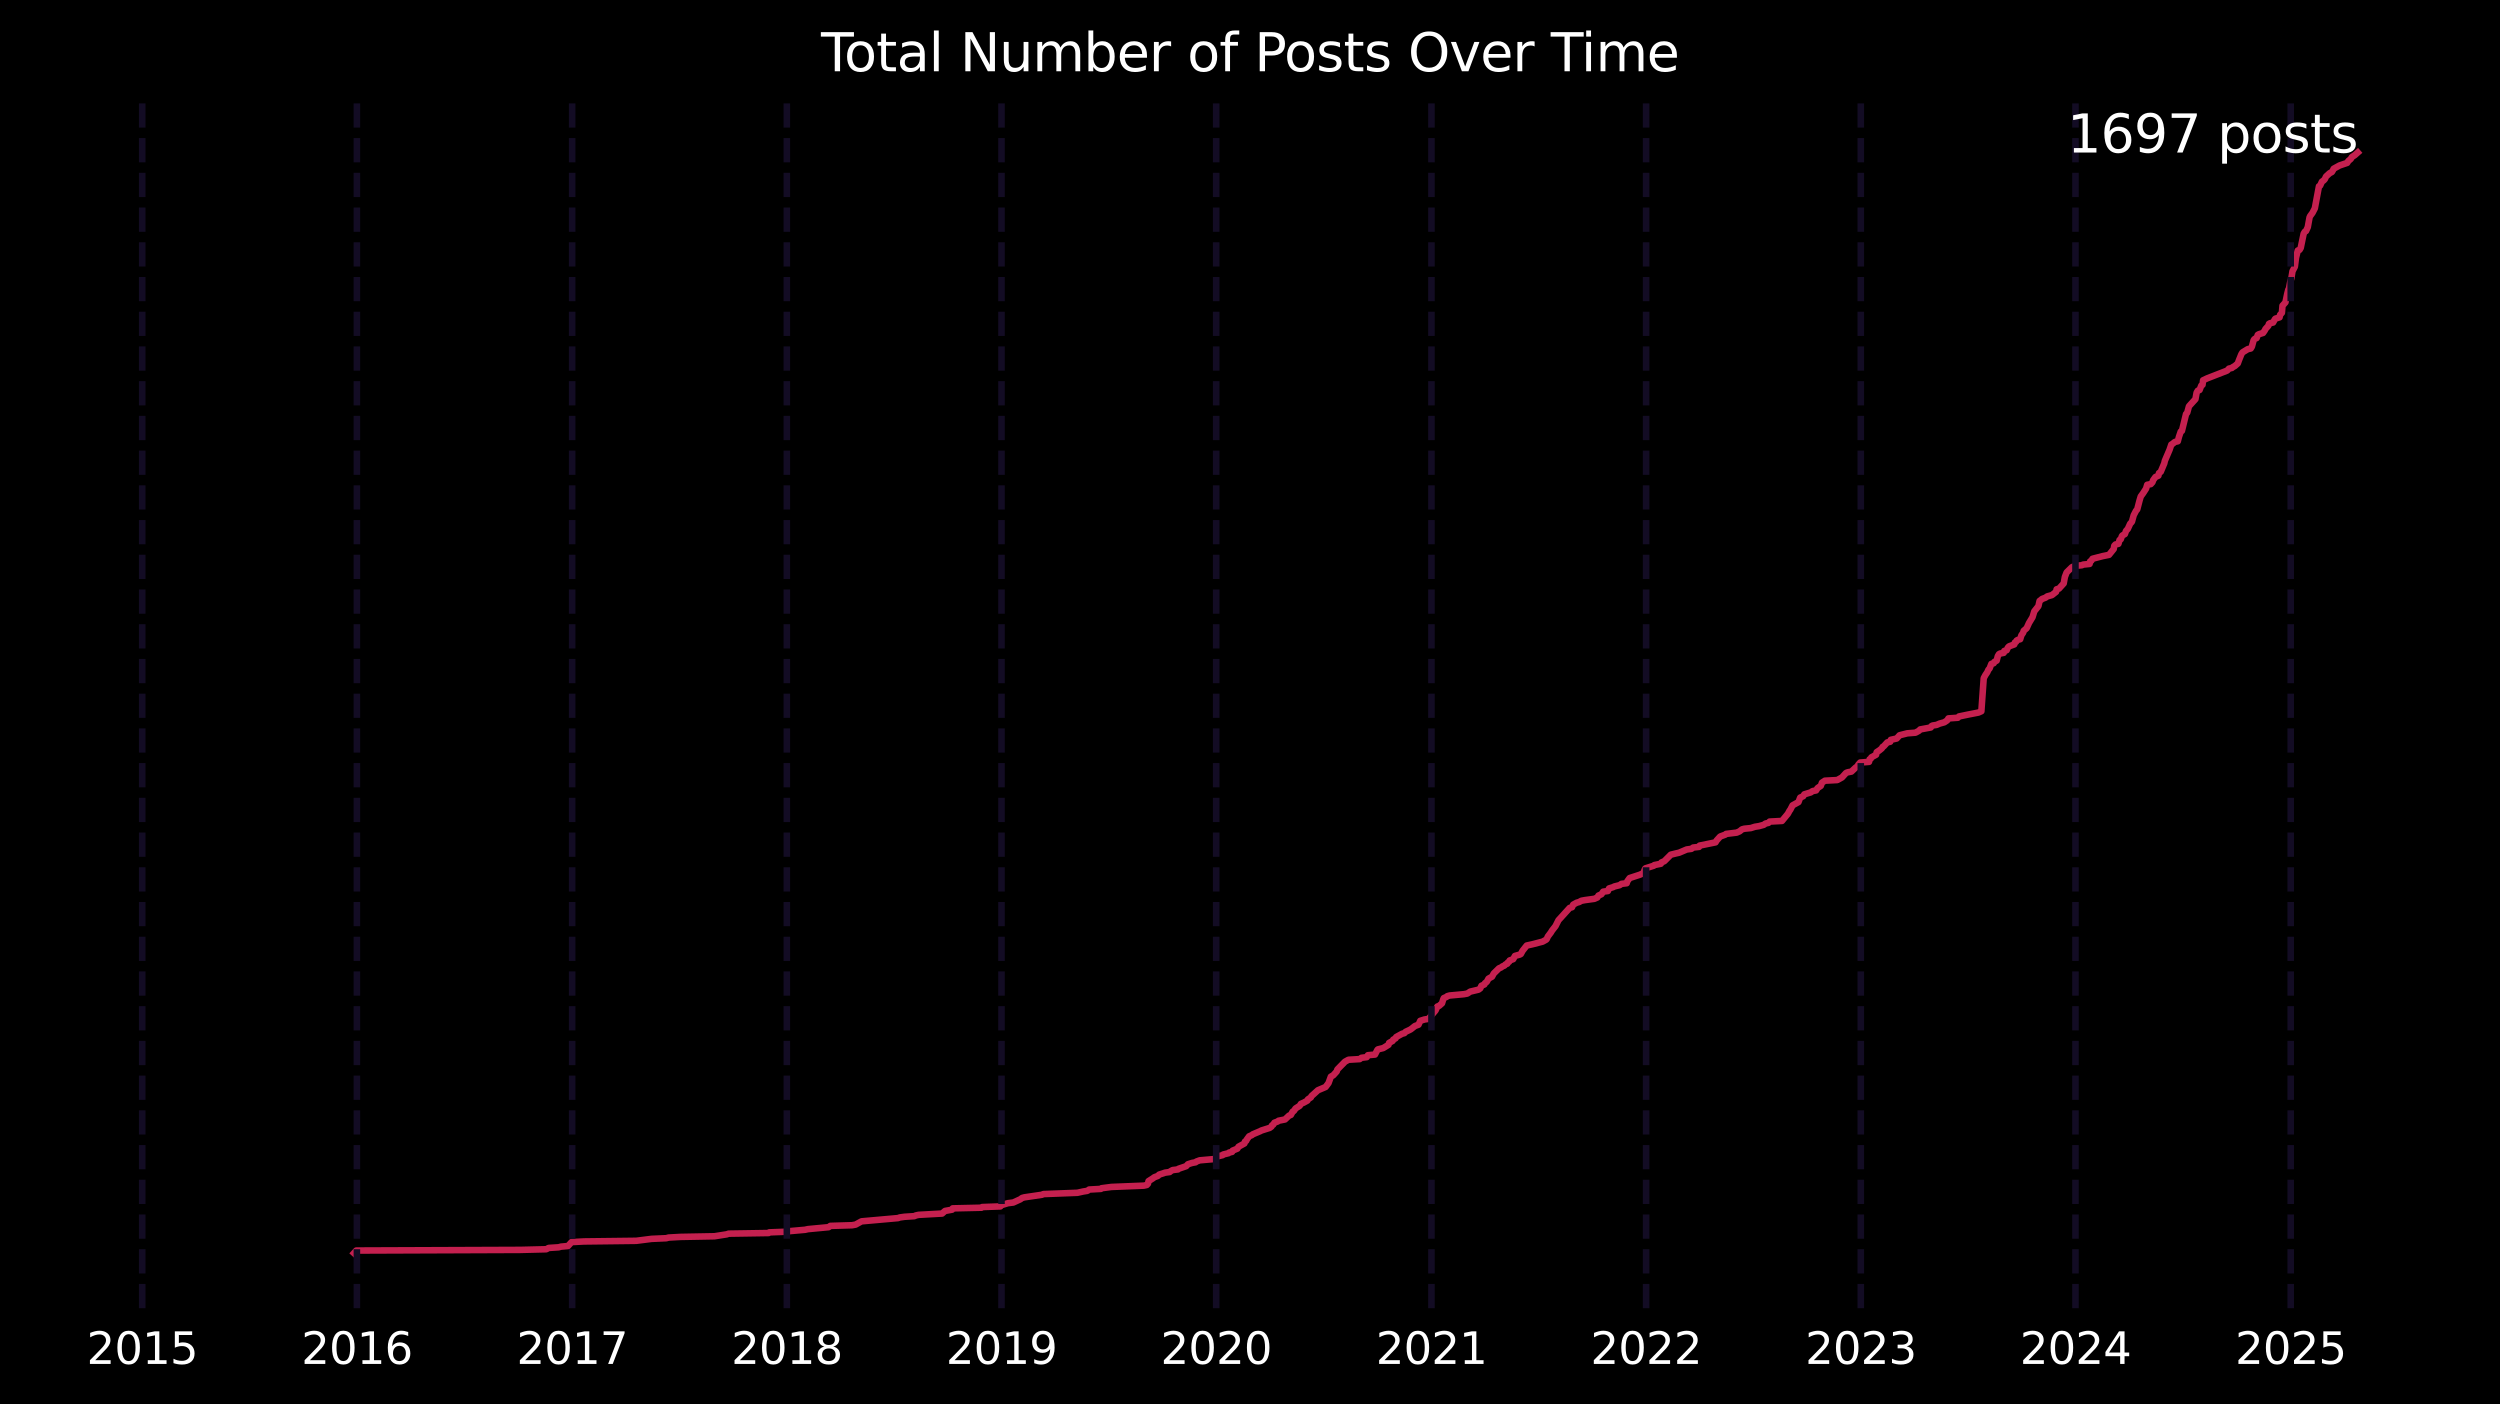 <?xml version="1.0" encoding="utf-8" standalone="no"?>
<!DOCTYPE svg PUBLIC "-//W3C//DTD SVG 1.1//EN"
  "http://www.w3.org/Graphics/SVG/1.1/DTD/svg11.dtd">
<svg xmlns:xlink="http://www.w3.org/1999/xlink" width="572.4pt" height="321.561pt" viewBox="0 0 572.4 321.561" xmlns="http://www.w3.org/2000/svg" version="1.1">
 <defs>
  <style type="text/css">*{stroke-linejoin: round; stroke-linecap: butt}</style>
 </defs>
 <g id="figure_1">
  <g id="patch_1">
   <path d="M 0 321.561 
L 572.4 321.561 
L 572.4 0 
L 0 0 
z
"/>
  </g>
  <g id="axes_1">
   <g id="line2d_1">
    <path d="M 81.042 286.918 
L 81.581 286.324 
L 119.151 286.175 
L 125.077 286.027 
L 125.615 285.729 
L 127.905 285.581 
L 128.443 285.432 
L 130.059 285.284 
L 130.867 284.392 
L 133.695 284.244 
L 145.68 284.095 
L 149.181 283.649 
L 152.548 283.501 
L 153.086 283.352 
L 155.78 283.204 
L 163.59 283.055 
L 166.418 282.609 
L 166.822 282.461 
L 175.979 282.312 
L 176.114 282.163 
L 180.019 282.015 
L 180.961 281.866 
L 184.328 281.569 
L 185.001 281.42 
L 189.714 280.975 
L 190.118 280.678 
L 195.101 280.529 
L 195.909 280.38 
L 197.256 279.637 
L 205.605 278.895 
L 206.009 278.746 
L 207.086 278.597 
L 209.375 278.449 
L 209.645 278.3 
L 210.318 278.152 
L 215.704 277.854 
L 216.378 277.26 
L 217.994 276.963 
L 218.128 276.666 
L 224.727 276.517 
L 224.861 276.369 
L 229.036 276.22 
L 229.305 275.923 
L 230.786 275.477 
L 231.998 275.329 
L 233.614 274.586 
L 234.018 274.288 
L 234.557 274.14 
L 238.597 273.545 
L 238.866 273.397 
L 246.677 273.1 
L 248.023 272.803 
L 248.966 272.654 
L 249.37 272.357 
L 252.063 272.208 
L 252.198 272.06 
L 254.487 271.762 
L 261.893 271.465 
L 262.567 271.317 
L 262.836 271.02 
L 262.971 270.425 
L 263.913 269.831 
L 264.317 269.534 
L 265.125 269.237 
L 265.395 268.939 
L 266.337 268.642 
L 266.741 268.494 
L 267.819 268.345 
L 267.953 268.196 
L 268.492 267.899 
L 269.704 267.751 
L 269.839 267.602 
L 271.589 267.008 
L 271.993 266.562 
L 272.936 266.265 
L 273.744 266.116 
L 273.878 265.968 
L 274.686 265.67 
L 278.053 265.373 
L 278.726 264.779 
L 279.938 264.482 
L 280.073 264.333 
L 281.285 264.036 
L 281.419 263.887 
L 282.093 263.739 
L 282.227 263.442 
L 283.305 262.996 
L 283.574 262.55 
L 284.921 261.807 
L 285.055 261.362 
L 285.325 261.213 
L 285.459 260.916 
L 285.998 260.173 
L 286.671 259.876 
L 286.806 259.727 
L 288.557 258.984 
L 288.826 258.836 
L 290.711 258.241 
L 291.115 257.944 
L 291.25 257.647 
L 291.519 257.498 
L 291.788 257.053 
L 292.596 256.755 
L 292.731 256.607 
L 294.212 256.31 
L 295.155 255.418 
L 295.559 255.27 
L 295.963 254.527 
L 296.232 254.378 
L 296.636 253.784 
L 297.579 253.189 
L 297.848 252.744 
L 298.522 252.446 
L 299.33 252.001 
L 299.464 251.704 
L 300.138 251.258 
L 300.272 250.961 
L 300.946 250.366 
L 301.753 249.623 
L 303.504 248.88 
L 304.177 247.989 
L 304.716 246.503 
L 305.255 246.206 
L 306.063 245.314 
L 306.197 244.869 
L 307.948 243.086 
L 308.487 242.788 
L 308.756 242.64 
L 311.315 242.491 
L 311.718 242.194 
L 312.93 242.045 
L 313.2 241.6 
L 314.816 241.451 
L 315.354 240.411 
L 315.489 240.262 
L 316.701 239.965 
L 317.913 239.222 
L 318.048 238.777 
L 318.856 238.331 
L 318.99 238.034 
L 319.529 237.737 
L 319.664 237.439 
L 321.01 236.696 
L 321.549 236.548 
L 321.818 236.251 
L 322.761 235.805 
L 323.03 235.656 
L 323.973 234.913 
L 324.781 234.616 
L 325.185 233.725 
L 326.127 233.428 
L 327.07 233.279 
L 328.686 231.347 
L 329.09 230.456 
L 329.494 230.307 
L 330.167 229.713 
L 330.437 228.821 
L 330.571 228.524 
L 331.245 228.227 
L 331.379 228.079 
L 331.918 227.93 
L 335.15 227.633 
L 335.958 227.484 
L 336.631 227.038 
L 338.516 226.593 
L 338.92 226.295 
L 339.19 225.701 
L 339.863 225.404 
L 339.998 225.107 
L 340.402 224.81 
L 340.806 224.067 
L 341.614 223.621 
L 342.018 222.878 
L 343.229 221.689 
L 343.633 221.541 
L 344.037 221.244 
L 344.441 221.095 
L 344.711 220.798 
L 345.115 220.649 
L 345.249 220.352 
L 345.519 220.204 
L 345.653 219.906 
L 346.461 219.609 
L 346.865 218.866 
L 347.943 218.569 
L 348.212 218.42 
L 348.616 217.678 
L 349.559 216.489 
L 350.905 216.192 
L 353.194 215.597 
L 354.002 215.152 
L 354.137 215.003 
L 354.406 214.409 
L 355.08 213.517 
L 355.349 213.071 
L 356.157 212.031 
L 356.83 210.694 
L 359.389 207.871 
L 359.928 207.722 
L 360.197 207.128 
L 361.005 206.682 
L 361.544 206.534 
L 362.082 206.237 
L 362.89 206.088 
L 365.045 205.791 
L 365.718 205.494 
L 365.987 205.048 
L 366.661 204.751 
L 367.065 204.156 
L 368.142 204.008 
L 368.411 203.413 
L 369.354 203.116 
L 369.623 202.968 
L 370.835 202.67 
L 371.239 202.373 
L 372.451 202.225 
L 372.586 201.779 
L 373.124 201.036 
L 375.414 200.293 
L 376.087 199.996 
L 376.356 199.699 
L 376.626 198.956 
L 376.76 198.807 
L 378.646 198.213 
L 378.78 198.064 
L 380.262 197.767 
L 380.396 197.47 
L 381.07 197.173 
L 382.551 195.687 
L 383.763 195.39 
L 384.436 195.241 
L 386.187 194.498 
L 387.264 194.35 
L 387.668 194.053 
L 389.015 193.904 
L 389.149 193.607 
L 392.785 192.864 
L 393.055 192.418 
L 393.862 191.527 
L 395.074 191.081 
L 395.209 190.932 
L 397.633 190.635 
L 398.306 190.338 
L 398.845 189.892 
L 399.384 189.744 
L 400.865 189.595 
L 401.808 189.298 
L 402.75 189.149 
L 403.827 188.852 
L 404.231 188.555 
L 404.905 188.406 
L 405.174 188.109 
L 408.002 187.961 
L 409.349 186.326 
L 409.753 185.583 
L 409.887 185.435 
L 410.426 184.395 
L 411.773 183.652 
L 412.177 182.612 
L 412.85 182.314 
L 413.119 181.869 
L 414.6 181.423 
L 415.004 181.126 
L 415.812 180.977 
L 416.082 180.531 
L 416.216 180.383 
L 416.89 179.937 
L 417.159 179.194 
L 417.832 178.748 
L 420.66 178.6 
L 421.738 178.005 
L 422.68 176.965 
L 423.084 176.817 
L 423.892 176.668 
L 424.835 175.777 
L 425.239 175.479 
L 425.508 175.034 
L 425.912 174.588 
L 427.932 174.439 
L 428.067 173.845 
L 428.336 173.696 
L 428.471 173.399 
L 429.548 172.805 
L 429.683 172.211 
L 430.356 171.765 
L 430.895 171.319 
L 431.029 171.022 
L 431.299 170.873 
L 432.107 169.982 
L 432.78 169.833 
L 432.915 169.387 
L 434.261 169.09 
L 434.934 168.347 
L 436.685 167.902 
L 438.57 167.753 
L 439.378 167.307 
L 439.648 167.01 
L 442.072 166.564 
L 442.206 166.267 
L 442.476 166.119 
L 443.418 165.97 
L 444.091 165.673 
L 445.169 165.376 
L 445.842 164.93 
L 446.111 164.484 
L 448.266 164.336 
L 448.535 164.038 
L 450.69 163.593 
L 452.979 163.147 
L 453.653 162.85 
L 454.191 155.272 
L 454.595 154.529 
L 454.999 153.935 
L 455.268 153.34 
L 455.538 153.043 
L 455.942 152.003 
L 456.48 151.854 
L 456.615 151.557 
L 457.154 151.26 
L 457.423 150.22 
L 457.692 149.774 
L 457.962 149.626 
L 458.77 149.477 
L 458.904 149.031 
L 459.443 148.883 
L 459.712 148.288 
L 459.982 147.991 
L 461.194 147.545 
L 461.328 147.1 
L 461.598 146.951 
L 461.732 146.654 
L 462.002 146.505 
L 462.54 146.357 
L 462.81 145.465 
L 463.214 144.871 
L 463.348 144.425 
L 464.022 143.831 
L 464.56 142.642 
L 465.368 141.305 
L 465.772 139.968 
L 466.715 138.779 
L 466.984 137.59 
L 467.388 137.293 
L 467.523 137.145 
L 468.331 136.847 
L 468.735 136.55 
L 469.812 136.253 
L 470.755 135.51 
L 470.889 134.916 
L 471.428 134.767 
L 472.505 133.579 
L 472.775 132.093 
L 473.179 131.053 
L 474.391 129.864 
L 475.064 129.567 
L 476.68 129.418 
L 476.949 129.27 
L 478.43 129.121 
L 478.565 128.527 
L 478.834 128.378 
L 479.104 127.932 
L 481.393 127.338 
L 482.874 127.041 
L 483.952 125.704 
L 484.086 124.961 
L 484.356 124.663 
L 485.029 124.515 
L 485.298 123.623 
L 485.567 123.475 
L 485.837 122.732 
L 485.971 122.583 
L 486.51 122.286 
L 486.779 121.543 
L 487.183 121.097 
L 487.722 119.909 
L 488.126 119.463 
L 488.53 117.977 
L 489.069 116.937 
L 489.338 116.64 
L 489.877 114.56 
L 490.146 113.668 
L 490.685 112.925 
L 491.358 111.885 
L 491.627 110.994 
L 492.435 110.845 
L 492.839 110.399 
L 492.974 109.954 
L 493.513 109.211 
L 494.186 108.913 
L 494.321 108.319 
L 494.725 108.022 
L 495.532 106.09 
L 495.667 105.496 
L 496.744 102.97 
L 497.148 101.781 
L 497.418 101.633 
L 497.956 101.187 
L 498.63 101.038 
L 498.899 99.998 
L 499.303 98.81 
L 499.572 98.661 
L 500.515 94.798 
L 500.784 94.501 
L 501.188 93.015 
L 502.67 91.38 
L 502.939 89.895 
L 503.208 89.449 
L 503.612 89.3 
L 504.016 88.26 
L 504.286 88.112 
L 504.42 87.071 
L 505.363 86.626 
L 509.941 84.843 
L 510.345 84.397 
L 511.019 84.248 
L 511.153 84.1 
L 511.692 83.803 
L 512.365 83.208 
L 512.635 82.465 
L 513.173 81.128 
L 513.443 80.682 
L 514.655 79.939 
L 515.328 79.791 
L 515.597 79.345 
L 516.001 77.859 
L 516.27 77.562 
L 516.674 77.413 
L 516.944 76.67 
L 517.213 76.522 
L 518.156 76.225 
L 518.56 75.63 
L 518.694 75.333 
L 519.368 74.59 
L 519.502 74.145 
L 519.772 73.996 
L 520.445 73.847 
L 520.849 73.104 
L 520.984 72.956 
L 521.926 72.659 
L 522.061 72.064 
L 522.465 71.619 
L 522.6 69.984 
L 523.273 69.241 
L 523.677 67.31 
L 523.946 66.27 
L 524.081 66.121 
L 524.35 64.635 
L 524.62 63.744 
L 524.889 62.109 
L 525.428 61.069 
L 525.697 58.989 
L 526.101 57.354 
L 526.505 57.206 
L 526.774 56.76 
L 527.447 53.491 
L 527.717 53.045 
L 527.986 52.897 
L 528.39 52.005 
L 528.794 49.777 
L 528.929 49.479 
L 529.467 48.737 
L 530.006 47.696 
L 530.949 42.645 
L 531.218 42.496 
L 531.487 41.902 
L 531.622 41.604 
L 532.026 41.307 
L 532.295 41.01 
L 532.565 40.416 
L 533.373 39.673 
L 533.911 39.376 
L 534.181 38.93 
L 534.315 38.633 
L 535.662 37.89 
L 537.412 37.295 
L 537.682 36.85 
L 538.22 36.404 
L 538.49 35.958 
L 539.163 35.512 
L 539.836 34.918 
L 539.836 34.918 
" clip-path="url(#p0073f5444b)" style="fill: none; stroke: #c4204f; stroke-width: 1.5; stroke-linecap: square"/>
   </g>
   <g id="line2d_2">
    <path d="M 475.198 299.518 
L 475.198 22.318 
" clip-path="url(#p0073f5444b)" style="fill: none; stroke-dasharray: 5.55,2.4; stroke-dashoffset: 0; stroke: #130c24; stroke-width: 1.5"/>
   </g>
   <g id="line2d_3">
    <path d="M 426.047 299.518 
L 426.047 22.318 
" clip-path="url(#p0073f5444b)" style="fill: none; stroke-dasharray: 5.55,2.4; stroke-dashoffset: 0; stroke: #130c24; stroke-width: 1.5"/>
   </g>
   <g id="line2d_4">
    <path d="M 376.895 299.518 
L 376.895 22.318 
" clip-path="url(#p0073f5444b)" style="fill: none; stroke-dasharray: 5.55,2.4; stroke-dashoffset: 0; stroke: #130c24; stroke-width: 1.5"/>
   </g>
   <g id="line2d_5">
    <path d="M 327.743 299.518 
L 327.743 22.318 
" clip-path="url(#p0073f5444b)" style="fill: none; stroke-dasharray: 5.55,2.4; stroke-dashoffset: 0; stroke: #130c24; stroke-width: 1.5"/>
   </g>
   <g id="line2d_6">
    <path d="M 278.457 299.518 
L 278.457 22.318 
" clip-path="url(#p0073f5444b)" style="fill: none; stroke-dasharray: 5.55,2.4; stroke-dashoffset: 0; stroke: #130c24; stroke-width: 1.5"/>
   </g>
   <g id="line2d_7">
    <path d="M 229.305 299.518 
L 229.305 22.318 
" clip-path="url(#p0073f5444b)" style="fill: none; stroke-dasharray: 5.55,2.4; stroke-dashoffset: 0; stroke: #130c24; stroke-width: 1.5"/>
   </g>
   <g id="line2d_8">
    <path d="M 180.153 299.518 
L 180.153 22.318 
" clip-path="url(#p0073f5444b)" style="fill: none; stroke-dasharray: 5.55,2.4; stroke-dashoffset: 0; stroke: #130c24; stroke-width: 1.5"/>
   </g>
   <g id="line2d_9">
    <path d="M 131.002 299.518 
L 131.002 22.318 
" clip-path="url(#p0073f5444b)" style="fill: none; stroke-dasharray: 5.55,2.4; stroke-dashoffset: 0; stroke: #130c24; stroke-width: 1.5"/>
   </g>
   <g id="line2d_10">
    <path d="M 81.715 299.518 
L 81.715 22.318 
" clip-path="url(#p0073f5444b)" style="fill: none; stroke-dasharray: 5.55,2.4; stroke-dashoffset: 0; stroke: #130c24; stroke-width: 1.5"/>
   </g>
   <g id="line2d_11">
    <path d="M 32.564 299.518 
L 32.564 22.318 
" clip-path="url(#p0073f5444b)" style="fill: none; stroke-dasharray: 5.55,2.4; stroke-dashoffset: 0; stroke: #130c24; stroke-width: 1.5"/>
   </g>
   <g id="line2d_12">
    <path d="M 524.485 299.518 
L 524.485 22.318 
" clip-path="url(#p0073f5444b)" style="fill: none; stroke-dasharray: 5.55,2.4; stroke-dashoffset: 0; stroke: #130c24; stroke-width: 1.5"/>
   </g>
   <g id="text_1">
    <!-- 1697 posts -->
    <g style="fill: #ffffff" transform="translate(473.315 34.918) scale(0.12 -0.12)">
     <defs>
      <path id="DejaVuSans-31" d="M 794 531 
L 1825 531 
L 1825 4091 
L 703 3866 
L 703 4441 
L 1819 4666 
L 2450 4666 
L 2450 531 
L 3481 531 
L 3481 0 
L 794 0 
L 794 531 
z
" transform="scale(0.016)"/>
      <path id="DejaVuSans-36" d="M 2113 2584 
Q 1688 2584 1439 2293 
Q 1191 2003 1191 1497 
Q 1191 994 1439 701 
Q 1688 409 2113 409 
Q 2538 409 2786 701 
Q 3034 994 3034 1497 
Q 3034 2003 2786 2293 
Q 2538 2584 2113 2584 
z
M 3366 4563 
L 3366 3988 
Q 3128 4100 2886 4159 
Q 2644 4219 2406 4219 
Q 1781 4219 1451 3797 
Q 1122 3375 1075 2522 
Q 1259 2794 1537 2939 
Q 1816 3084 2150 3084 
Q 2853 3084 3261 2657 
Q 3669 2231 3669 1497 
Q 3669 778 3244 343 
Q 2819 -91 2113 -91 
Q 1303 -91 875 529 
Q 447 1150 447 2328 
Q 447 3434 972 4092 
Q 1497 4750 2381 4750 
Q 2619 4750 2861 4703 
Q 3103 4656 3366 4563 
z
" transform="scale(0.016)"/>
      <path id="DejaVuSans-39" d="M 703 97 
L 703 672 
Q 941 559 1184 500 
Q 1428 441 1663 441 
Q 2288 441 2617 861 
Q 2947 1281 2994 2138 
Q 2813 1869 2534 1725 
Q 2256 1581 1919 1581 
Q 1219 1581 811 2004 
Q 403 2428 403 3163 
Q 403 3881 828 4315 
Q 1253 4750 1959 4750 
Q 2769 4750 3195 4129 
Q 3622 3509 3622 2328 
Q 3622 1225 3098 567 
Q 2575 -91 1691 -91 
Q 1453 -91 1209 -44 
Q 966 3 703 97 
z
M 1959 2075 
Q 2384 2075 2632 2365 
Q 2881 2656 2881 3163 
Q 2881 3666 2632 3958 
Q 2384 4250 1959 4250 
Q 1534 4250 1286 3958 
Q 1038 3666 1038 3163 
Q 1038 2656 1286 2365 
Q 1534 2075 1959 2075 
z
" transform="scale(0.016)"/>
      <path id="DejaVuSans-37" d="M 525 4666 
L 3525 4666 
L 3525 4397 
L 1831 0 
L 1172 0 
L 2766 4134 
L 525 4134 
L 525 4666 
z
" transform="scale(0.016)"/>
      <path id="DejaVuSans-20" transform="scale(0.016)"/>
      <path id="DejaVuSans-70" d="M 1159 525 
L 1159 -1331 
L 581 -1331 
L 581 3500 
L 1159 3500 
L 1159 2969 
Q 1341 3281 1617 3432 
Q 1894 3584 2278 3584 
Q 2916 3584 3314 3078 
Q 3713 2572 3713 1747 
Q 3713 922 3314 415 
Q 2916 -91 2278 -91 
Q 1894 -91 1617 61 
Q 1341 213 1159 525 
z
M 3116 1747 
Q 3116 2381 2855 2742 
Q 2594 3103 2138 3103 
Q 1681 3103 1420 2742 
Q 1159 2381 1159 1747 
Q 1159 1113 1420 752 
Q 1681 391 2138 391 
Q 2594 391 2855 752 
Q 3116 1113 3116 1747 
z
" transform="scale(0.016)"/>
      <path id="DejaVuSans-6f" d="M 1959 3097 
Q 1497 3097 1228 2736 
Q 959 2375 959 1747 
Q 959 1119 1226 758 
Q 1494 397 1959 397 
Q 2419 397 2687 759 
Q 2956 1122 2956 1747 
Q 2956 2369 2687 2733 
Q 2419 3097 1959 3097 
z
M 1959 3584 
Q 2709 3584 3137 3096 
Q 3566 2609 3566 1747 
Q 3566 888 3137 398 
Q 2709 -91 1959 -91 
Q 1206 -91 779 398 
Q 353 888 353 1747 
Q 353 2609 779 3096 
Q 1206 3584 1959 3584 
z
" transform="scale(0.016)"/>
      <path id="DejaVuSans-73" d="M 2834 3397 
L 2834 2853 
Q 2591 2978 2328 3040 
Q 2066 3103 1784 3103 
Q 1356 3103 1142 2972 
Q 928 2841 928 2578 
Q 928 2378 1081 2264 
Q 1234 2150 1697 2047 
L 1894 2003 
Q 2506 1872 2764 1633 
Q 3022 1394 3022 966 
Q 3022 478 2636 193 
Q 2250 -91 1575 -91 
Q 1294 -91 989 -36 
Q 684 19 347 128 
L 347 722 
Q 666 556 975 473 
Q 1284 391 1588 391 
Q 1994 391 2212 530 
Q 2431 669 2431 922 
Q 2431 1156 2273 1281 
Q 2116 1406 1581 1522 
L 1381 1569 
Q 847 1681 609 1914 
Q 372 2147 372 2553 
Q 372 3047 722 3315 
Q 1072 3584 1716 3584 
Q 2034 3584 2315 3537 
Q 2597 3491 2834 3397 
z
" transform="scale(0.016)"/>
      <path id="DejaVuSans-74" d="M 1172 4494 
L 1172 3500 
L 2356 3500 
L 2356 3053 
L 1172 3053 
L 1172 1153 
Q 1172 725 1289 603 
Q 1406 481 1766 481 
L 2356 481 
L 2356 0 
L 1766 0 
Q 1100 0 847 248 
Q 594 497 594 1153 
L 594 3053 
L 172 3053 
L 172 3500 
L 594 3500 
L 594 4494 
L 1172 4494 
z
" transform="scale(0.016)"/>
     </defs>
     <use xlink:href="#DejaVuSans-31"/>
     <use xlink:href="#DejaVuSans-36" transform="translate(63.623 0)"/>
     <use xlink:href="#DejaVuSans-39" transform="translate(127.246 0)"/>
     <use xlink:href="#DejaVuSans-37" transform="translate(190.869 0)"/>
     <use xlink:href="#DejaVuSans-20" transform="translate(254.492 0)"/>
     <use xlink:href="#DejaVuSans-70" transform="translate(286.279 0)"/>
     <use xlink:href="#DejaVuSans-6f" transform="translate(349.756 0)"/>
     <use xlink:href="#DejaVuSans-73" transform="translate(410.938 0)"/>
     <use xlink:href="#DejaVuSans-74" transform="translate(463.037 0)"/>
     <use xlink:href="#DejaVuSans-73" transform="translate(502.246 0)"/>
    </g>
   </g>
   <g id="text_2">
    <!-- 2024 -->
    <g style="fill: #ffffff" transform="translate(462.473 312.282) scale(0.1 -0.1)">
     <defs>
      <path id="DejaVuSans-32" d="M 1228 531 
L 3431 531 
L 3431 0 
L 469 0 
L 469 531 
Q 828 903 1448 1529 
Q 2069 2156 2228 2338 
Q 2531 2678 2651 2914 
Q 2772 3150 2772 3378 
Q 2772 3750 2511 3984 
Q 2250 4219 1831 4219 
Q 1534 4219 1204 4116 
Q 875 4013 500 3803 
L 500 4441 
Q 881 4594 1212 4672 
Q 1544 4750 1819 4750 
Q 2544 4750 2975 4387 
Q 3406 4025 3406 3419 
Q 3406 3131 3298 2873 
Q 3191 2616 2906 2266 
Q 2828 2175 2409 1742 
Q 1991 1309 1228 531 
z
" transform="scale(0.016)"/>
      <path id="DejaVuSans-30" d="M 2034 4250 
Q 1547 4250 1301 3770 
Q 1056 3291 1056 2328 
Q 1056 1369 1301 889 
Q 1547 409 2034 409 
Q 2525 409 2770 889 
Q 3016 1369 3016 2328 
Q 3016 3291 2770 3770 
Q 2525 4250 2034 4250 
z
M 2034 4750 
Q 2819 4750 3233 4129 
Q 3647 3509 3647 2328 
Q 3647 1150 3233 529 
Q 2819 -91 2034 -91 
Q 1250 -91 836 529 
Q 422 1150 422 2328 
Q 422 3509 836 4129 
Q 1250 4750 2034 4750 
z
" transform="scale(0.016)"/>
      <path id="DejaVuSans-34" d="M 2419 4116 
L 825 1625 
L 2419 1625 
L 2419 4116 
z
M 2253 4666 
L 3047 4666 
L 3047 1625 
L 3713 1625 
L 3713 1100 
L 3047 1100 
L 3047 0 
L 2419 0 
L 2419 1100 
L 313 1100 
L 313 1709 
L 2253 4666 
z
" transform="scale(0.016)"/>
     </defs>
     <use xlink:href="#DejaVuSans-32"/>
     <use xlink:href="#DejaVuSans-30" transform="translate(63.623 0)"/>
     <use xlink:href="#DejaVuSans-32" transform="translate(127.246 0)"/>
     <use xlink:href="#DejaVuSans-34" transform="translate(190.869 0)"/>
    </g>
   </g>
   <g id="text_3">
    <!-- 2023 -->
    <g style="fill: #ffffff" transform="translate(413.322 312.282) scale(0.1 -0.1)">
     <defs>
      <path id="DejaVuSans-33" d="M 2597 2516 
Q 3050 2419 3304 2112 
Q 3559 1806 3559 1356 
Q 3559 666 3084 287 
Q 2609 -91 1734 -91 
Q 1441 -91 1130 -33 
Q 819 25 488 141 
L 488 750 
Q 750 597 1062 519 
Q 1375 441 1716 441 
Q 2309 441 2620 675 
Q 2931 909 2931 1356 
Q 2931 1769 2642 2001 
Q 2353 2234 1838 2234 
L 1294 2234 
L 1294 2753 
L 1863 2753 
Q 2328 2753 2575 2939 
Q 2822 3125 2822 3475 
Q 2822 3834 2567 4026 
Q 2313 4219 1838 4219 
Q 1578 4219 1281 4162 
Q 984 4106 628 3988 
L 628 4550 
Q 988 4650 1302 4700 
Q 1616 4750 1894 4750 
Q 2613 4750 3031 4423 
Q 3450 4097 3450 3541 
Q 3450 3153 3228 2886 
Q 3006 2619 2597 2516 
z
" transform="scale(0.016)"/>
     </defs>
     <use xlink:href="#DejaVuSans-32"/>
     <use xlink:href="#DejaVuSans-30" transform="translate(63.623 0)"/>
     <use xlink:href="#DejaVuSans-32" transform="translate(127.246 0)"/>
     <use xlink:href="#DejaVuSans-33" transform="translate(190.869 0)"/>
    </g>
   </g>
   <g id="text_4">
    <!-- 2022 -->
    <g style="fill: #ffffff" transform="translate(364.17 312.282) scale(0.1 -0.1)">
     <use xlink:href="#DejaVuSans-32"/>
     <use xlink:href="#DejaVuSans-30" transform="translate(63.623 0)"/>
     <use xlink:href="#DejaVuSans-32" transform="translate(127.246 0)"/>
     <use xlink:href="#DejaVuSans-32" transform="translate(190.869 0)"/>
    </g>
   </g>
   <g id="text_5">
    <!-- 2021 -->
    <g style="fill: #ffffff" transform="translate(315.018 312.282) scale(0.1 -0.1)">
     <use xlink:href="#DejaVuSans-32"/>
     <use xlink:href="#DejaVuSans-30" transform="translate(63.623 0)"/>
     <use xlink:href="#DejaVuSans-32" transform="translate(127.246 0)"/>
     <use xlink:href="#DejaVuSans-31" transform="translate(190.869 0)"/>
    </g>
   </g>
   <g id="text_6">
    <!-- 2020 -->
    <g style="fill: #ffffff" transform="translate(265.732 312.282) scale(0.1 -0.1)">
     <use xlink:href="#DejaVuSans-32"/>
     <use xlink:href="#DejaVuSans-30" transform="translate(63.623 0)"/>
     <use xlink:href="#DejaVuSans-32" transform="translate(127.246 0)"/>
     <use xlink:href="#DejaVuSans-30" transform="translate(190.869 0)"/>
    </g>
   </g>
   <g id="text_7">
    <!-- 2019 -->
    <g style="fill: #ffffff" transform="translate(216.58 312.282) scale(0.1 -0.1)">
     <use xlink:href="#DejaVuSans-32"/>
     <use xlink:href="#DejaVuSans-30" transform="translate(63.623 0)"/>
     <use xlink:href="#DejaVuSans-31" transform="translate(127.246 0)"/>
     <use xlink:href="#DejaVuSans-39" transform="translate(190.869 0)"/>
    </g>
   </g>
   <g id="text_8">
    <!-- 2018 -->
    <g style="fill: #ffffff" transform="translate(167.428 312.282) scale(0.1 -0.1)">
     <defs>
      <path id="DejaVuSans-38" d="M 2034 2216 
Q 1584 2216 1326 1975 
Q 1069 1734 1069 1313 
Q 1069 891 1326 650 
Q 1584 409 2034 409 
Q 2484 409 2743 651 
Q 3003 894 3003 1313 
Q 3003 1734 2745 1975 
Q 2488 2216 2034 2216 
z
M 1403 2484 
Q 997 2584 770 2862 
Q 544 3141 544 3541 
Q 544 4100 942 4425 
Q 1341 4750 2034 4750 
Q 2731 4750 3128 4425 
Q 3525 4100 3525 3541 
Q 3525 3141 3298 2862 
Q 3072 2584 2669 2484 
Q 3125 2378 3379 2068 
Q 3634 1759 3634 1313 
Q 3634 634 3220 271 
Q 2806 -91 2034 -91 
Q 1263 -91 848 271 
Q 434 634 434 1313 
Q 434 1759 690 2068 
Q 947 2378 1403 2484 
z
M 1172 3481 
Q 1172 3119 1398 2916 
Q 1625 2713 2034 2713 
Q 2441 2713 2670 2916 
Q 2900 3119 2900 3481 
Q 2900 3844 2670 4047 
Q 2441 4250 2034 4250 
Q 1625 4250 1398 4047 
Q 1172 3844 1172 3481 
z
" transform="scale(0.016)"/>
     </defs>
     <use xlink:href="#DejaVuSans-32"/>
     <use xlink:href="#DejaVuSans-30" transform="translate(63.623 0)"/>
     <use xlink:href="#DejaVuSans-31" transform="translate(127.246 0)"/>
     <use xlink:href="#DejaVuSans-38" transform="translate(190.869 0)"/>
    </g>
   </g>
   <g id="text_9">
    <!-- 2017 -->
    <g style="fill: #ffffff" transform="translate(118.277 312.282) scale(0.1 -0.1)">
     <use xlink:href="#DejaVuSans-32"/>
     <use xlink:href="#DejaVuSans-30" transform="translate(63.623 0)"/>
     <use xlink:href="#DejaVuSans-31" transform="translate(127.246 0)"/>
     <use xlink:href="#DejaVuSans-37" transform="translate(190.869 0)"/>
    </g>
   </g>
   <g id="text_10">
    <!-- 2016 -->
    <g style="fill: #ffffff" transform="translate(68.99 312.282) scale(0.1 -0.1)">
     <use xlink:href="#DejaVuSans-32"/>
     <use xlink:href="#DejaVuSans-30" transform="translate(63.623 0)"/>
     <use xlink:href="#DejaVuSans-31" transform="translate(127.246 0)"/>
     <use xlink:href="#DejaVuSans-36" transform="translate(190.869 0)"/>
    </g>
   </g>
   <g id="text_11">
    <!-- 2015 -->
    <g style="fill: #ffffff" transform="translate(19.839 312.282) scale(0.1 -0.1)">
     <defs>
      <path id="DejaVuSans-35" d="M 691 4666 
L 3169 4666 
L 3169 4134 
L 1269 4134 
L 1269 2991 
Q 1406 3038 1543 3061 
Q 1681 3084 1819 3084 
Q 2600 3084 3056 2656 
Q 3513 2228 3513 1497 
Q 3513 744 3044 326 
Q 2575 -91 1722 -91 
Q 1428 -91 1123 -41 
Q 819 9 494 109 
L 494 744 
Q 775 591 1075 516 
Q 1375 441 1709 441 
Q 2250 441 2565 725 
Q 2881 1009 2881 1497 
Q 2881 1984 2565 2268 
Q 2250 2553 1709 2553 
Q 1456 2553 1204 2497 
Q 953 2441 691 2322 
L 691 4666 
z
" transform="scale(0.016)"/>
     </defs>
     <use xlink:href="#DejaVuSans-32"/>
     <use xlink:href="#DejaVuSans-30" transform="translate(63.623 0)"/>
     <use xlink:href="#DejaVuSans-31" transform="translate(127.246 0)"/>
     <use xlink:href="#DejaVuSans-35" transform="translate(190.869 0)"/>
    </g>
   </g>
   <g id="text_12">
    <!-- 2025 -->
    <g style="fill: #ffffff" transform="translate(511.76 312.282) scale(0.1 -0.1)">
     <use xlink:href="#DejaVuSans-32"/>
     <use xlink:href="#DejaVuSans-30" transform="translate(63.623 0)"/>
     <use xlink:href="#DejaVuSans-32" transform="translate(127.246 0)"/>
     <use xlink:href="#DejaVuSans-35" transform="translate(190.869 0)"/>
    </g>
   </g>
   <g id="text_13">
    <!-- Total Number of Posts Over Time -->
    <g style="fill: #ffffff" transform="translate(187.979 16.318) scale(0.12 -0.12)">
     <defs>
      <path id="DejaVuSans-54" d="M -19 4666 
L 3928 4666 
L 3928 4134 
L 2272 4134 
L 2272 0 
L 1638 0 
L 1638 4134 
L -19 4134 
L -19 4666 
z
" transform="scale(0.016)"/>
      <path id="DejaVuSans-61" d="M 2194 1759 
Q 1497 1759 1228 1600 
Q 959 1441 959 1056 
Q 959 750 1161 570 
Q 1363 391 1709 391 
Q 2188 391 2477 730 
Q 2766 1069 2766 1631 
L 2766 1759 
L 2194 1759 
z
M 3341 1997 
L 3341 0 
L 2766 0 
L 2766 531 
Q 2569 213 2275 61 
Q 1981 -91 1556 -91 
Q 1019 -91 701 211 
Q 384 513 384 1019 
Q 384 1609 779 1909 
Q 1175 2209 1959 2209 
L 2766 2209 
L 2766 2266 
Q 2766 2663 2505 2880 
Q 2244 3097 1772 3097 
Q 1472 3097 1187 3025 
Q 903 2953 641 2809 
L 641 3341 
Q 956 3463 1253 3523 
Q 1550 3584 1831 3584 
Q 2591 3584 2966 3190 
Q 3341 2797 3341 1997 
z
" transform="scale(0.016)"/>
      <path id="DejaVuSans-6c" d="M 603 4863 
L 1178 4863 
L 1178 0 
L 603 0 
L 603 4863 
z
" transform="scale(0.016)"/>
      <path id="DejaVuSans-4e" d="M 628 4666 
L 1478 4666 
L 3547 763 
L 3547 4666 
L 4159 4666 
L 4159 0 
L 3309 0 
L 1241 3903 
L 1241 0 
L 628 0 
L 628 4666 
z
" transform="scale(0.016)"/>
      <path id="DejaVuSans-75" d="M 544 1381 
L 544 3500 
L 1119 3500 
L 1119 1403 
Q 1119 906 1312 657 
Q 1506 409 1894 409 
Q 2359 409 2629 706 
Q 2900 1003 2900 1516 
L 2900 3500 
L 3475 3500 
L 3475 0 
L 2900 0 
L 2900 538 
Q 2691 219 2414 64 
Q 2138 -91 1772 -91 
Q 1169 -91 856 284 
Q 544 659 544 1381 
z
M 1991 3584 
L 1991 3584 
z
" transform="scale(0.016)"/>
      <path id="DejaVuSans-6d" d="M 3328 2828 
Q 3544 3216 3844 3400 
Q 4144 3584 4550 3584 
Q 5097 3584 5394 3201 
Q 5691 2819 5691 2113 
L 5691 0 
L 5113 0 
L 5113 2094 
Q 5113 2597 4934 2840 
Q 4756 3084 4391 3084 
Q 3944 3084 3684 2787 
Q 3425 2491 3425 1978 
L 3425 0 
L 2847 0 
L 2847 2094 
Q 2847 2600 2669 2842 
Q 2491 3084 2119 3084 
Q 1678 3084 1418 2786 
Q 1159 2488 1159 1978 
L 1159 0 
L 581 0 
L 581 3500 
L 1159 3500 
L 1159 2956 
Q 1356 3278 1631 3431 
Q 1906 3584 2284 3584 
Q 2666 3584 2933 3390 
Q 3200 3197 3328 2828 
z
" transform="scale(0.016)"/>
      <path id="DejaVuSans-62" d="M 3116 1747 
Q 3116 2381 2855 2742 
Q 2594 3103 2138 3103 
Q 1681 3103 1420 2742 
Q 1159 2381 1159 1747 
Q 1159 1113 1420 752 
Q 1681 391 2138 391 
Q 2594 391 2855 752 
Q 3116 1113 3116 1747 
z
M 1159 2969 
Q 1341 3281 1617 3432 
Q 1894 3584 2278 3584 
Q 2916 3584 3314 3078 
Q 3713 2572 3713 1747 
Q 3713 922 3314 415 
Q 2916 -91 2278 -91 
Q 1894 -91 1617 61 
Q 1341 213 1159 525 
L 1159 0 
L 581 0 
L 581 4863 
L 1159 4863 
L 1159 2969 
z
" transform="scale(0.016)"/>
      <path id="DejaVuSans-65" d="M 3597 1894 
L 3597 1613 
L 953 1613 
Q 991 1019 1311 708 
Q 1631 397 2203 397 
Q 2534 397 2845 478 
Q 3156 559 3463 722 
L 3463 178 
Q 3153 47 2828 -22 
Q 2503 -91 2169 -91 
Q 1331 -91 842 396 
Q 353 884 353 1716 
Q 353 2575 817 3079 
Q 1281 3584 2069 3584 
Q 2775 3584 3186 3129 
Q 3597 2675 3597 1894 
z
M 3022 2063 
Q 3016 2534 2758 2815 
Q 2500 3097 2075 3097 
Q 1594 3097 1305 2825 
Q 1016 2553 972 2059 
L 3022 2063 
z
" transform="scale(0.016)"/>
      <path id="DejaVuSans-72" d="M 2631 2963 
Q 2534 3019 2420 3045 
Q 2306 3072 2169 3072 
Q 1681 3072 1420 2755 
Q 1159 2438 1159 1844 
L 1159 0 
L 581 0 
L 581 3500 
L 1159 3500 
L 1159 2956 
Q 1341 3275 1631 3429 
Q 1922 3584 2338 3584 
Q 2397 3584 2469 3576 
Q 2541 3569 2628 3553 
L 2631 2963 
z
" transform="scale(0.016)"/>
      <path id="DejaVuSans-66" d="M 2375 4863 
L 2375 4384 
L 1825 4384 
Q 1516 4384 1395 4259 
Q 1275 4134 1275 3809 
L 1275 3500 
L 2222 3500 
L 2222 3053 
L 1275 3053 
L 1275 0 
L 697 0 
L 697 3053 
L 147 3053 
L 147 3500 
L 697 3500 
L 697 3744 
Q 697 4328 969 4595 
Q 1241 4863 1831 4863 
L 2375 4863 
z
" transform="scale(0.016)"/>
      <path id="DejaVuSans-50" d="M 1259 4147 
L 1259 2394 
L 2053 2394 
Q 2494 2394 2734 2622 
Q 2975 2850 2975 3272 
Q 2975 3691 2734 3919 
Q 2494 4147 2053 4147 
L 1259 4147 
z
M 628 4666 
L 2053 4666 
Q 2838 4666 3239 4311 
Q 3641 3956 3641 3272 
Q 3641 2581 3239 2228 
Q 2838 1875 2053 1875 
L 1259 1875 
L 1259 0 
L 628 0 
L 628 4666 
z
" transform="scale(0.016)"/>
      <path id="DejaVuSans-4f" d="M 2522 4238 
Q 1834 4238 1429 3725 
Q 1025 3213 1025 2328 
Q 1025 1447 1429 934 
Q 1834 422 2522 422 
Q 3209 422 3611 934 
Q 4013 1447 4013 2328 
Q 4013 3213 3611 3725 
Q 3209 4238 2522 4238 
z
M 2522 4750 
Q 3503 4750 4090 4092 
Q 4678 3434 4678 2328 
Q 4678 1225 4090 567 
Q 3503 -91 2522 -91 
Q 1538 -91 948 565 
Q 359 1222 359 2328 
Q 359 3434 948 4092 
Q 1538 4750 2522 4750 
z
" transform="scale(0.016)"/>
      <path id="DejaVuSans-76" d="M 191 3500 
L 800 3500 
L 1894 563 
L 2988 3500 
L 3597 3500 
L 2284 0 
L 1503 0 
L 191 3500 
z
" transform="scale(0.016)"/>
      <path id="DejaVuSans-69" d="M 603 3500 
L 1178 3500 
L 1178 0 
L 603 0 
L 603 3500 
z
M 603 4863 
L 1178 4863 
L 1178 4134 
L 603 4134 
L 603 4863 
z
" transform="scale(0.016)"/>
     </defs>
     <use xlink:href="#DejaVuSans-54"/>
     <use xlink:href="#DejaVuSans-6f" transform="translate(44.084 0)"/>
     <use xlink:href="#DejaVuSans-74" transform="translate(105.266 0)"/>
     <use xlink:href="#DejaVuSans-61" transform="translate(144.475 0)"/>
     <use xlink:href="#DejaVuSans-6c" transform="translate(205.754 0)"/>
     <use xlink:href="#DejaVuSans-20" transform="translate(233.537 0)"/>
     <use xlink:href="#DejaVuSans-4e" transform="translate(265.324 0)"/>
     <use xlink:href="#DejaVuSans-75" transform="translate(340.129 0)"/>
     <use xlink:href="#DejaVuSans-6d" transform="translate(403.508 0)"/>
     <use xlink:href="#DejaVuSans-62" transform="translate(500.92 0)"/>
     <use xlink:href="#DejaVuSans-65" transform="translate(564.396 0)"/>
     <use xlink:href="#DejaVuSans-72" transform="translate(625.92 0)"/>
     <use xlink:href="#DejaVuSans-20" transform="translate(667.033 0)"/>
     <use xlink:href="#DejaVuSans-6f" transform="translate(698.82 0)"/>
     <use xlink:href="#DejaVuSans-66" transform="translate(760.002 0)"/>
     <use xlink:href="#DejaVuSans-20" transform="translate(795.207 0)"/>
     <use xlink:href="#DejaVuSans-50" transform="translate(826.994 0)"/>
     <use xlink:href="#DejaVuSans-6f" transform="translate(883.672 0)"/>
     <use xlink:href="#DejaVuSans-73" transform="translate(944.854 0)"/>
     <use xlink:href="#DejaVuSans-74" transform="translate(996.953 0)"/>
     <use xlink:href="#DejaVuSans-73" transform="translate(1036.162 0)"/>
     <use xlink:href="#DejaVuSans-20" transform="translate(1088.262 0)"/>
     <use xlink:href="#DejaVuSans-4f" transform="translate(1120.049 0)"/>
     <use xlink:href="#DejaVuSans-76" transform="translate(1198.76 0)"/>
     <use xlink:href="#DejaVuSans-65" transform="translate(1257.939 0)"/>
     <use xlink:href="#DejaVuSans-72" transform="translate(1319.463 0)"/>
     <use xlink:href="#DejaVuSans-20" transform="translate(1360.576 0)"/>
     <use xlink:href="#DejaVuSans-54" transform="translate(1392.363 0)"/>
     <use xlink:href="#DejaVuSans-69" transform="translate(1450.322 0)"/>
     <use xlink:href="#DejaVuSans-6d" transform="translate(1478.105 0)"/>
     <use xlink:href="#DejaVuSans-65" transform="translate(1575.518 0)"/>
    </g>
   </g>
  </g>
 </g>
 <defs>
  <clipPath id="p0073f5444b">
   <rect x="7.2" y="22.318" width="558" height="277.2"/>
  </clipPath>
 </defs>
</svg>
